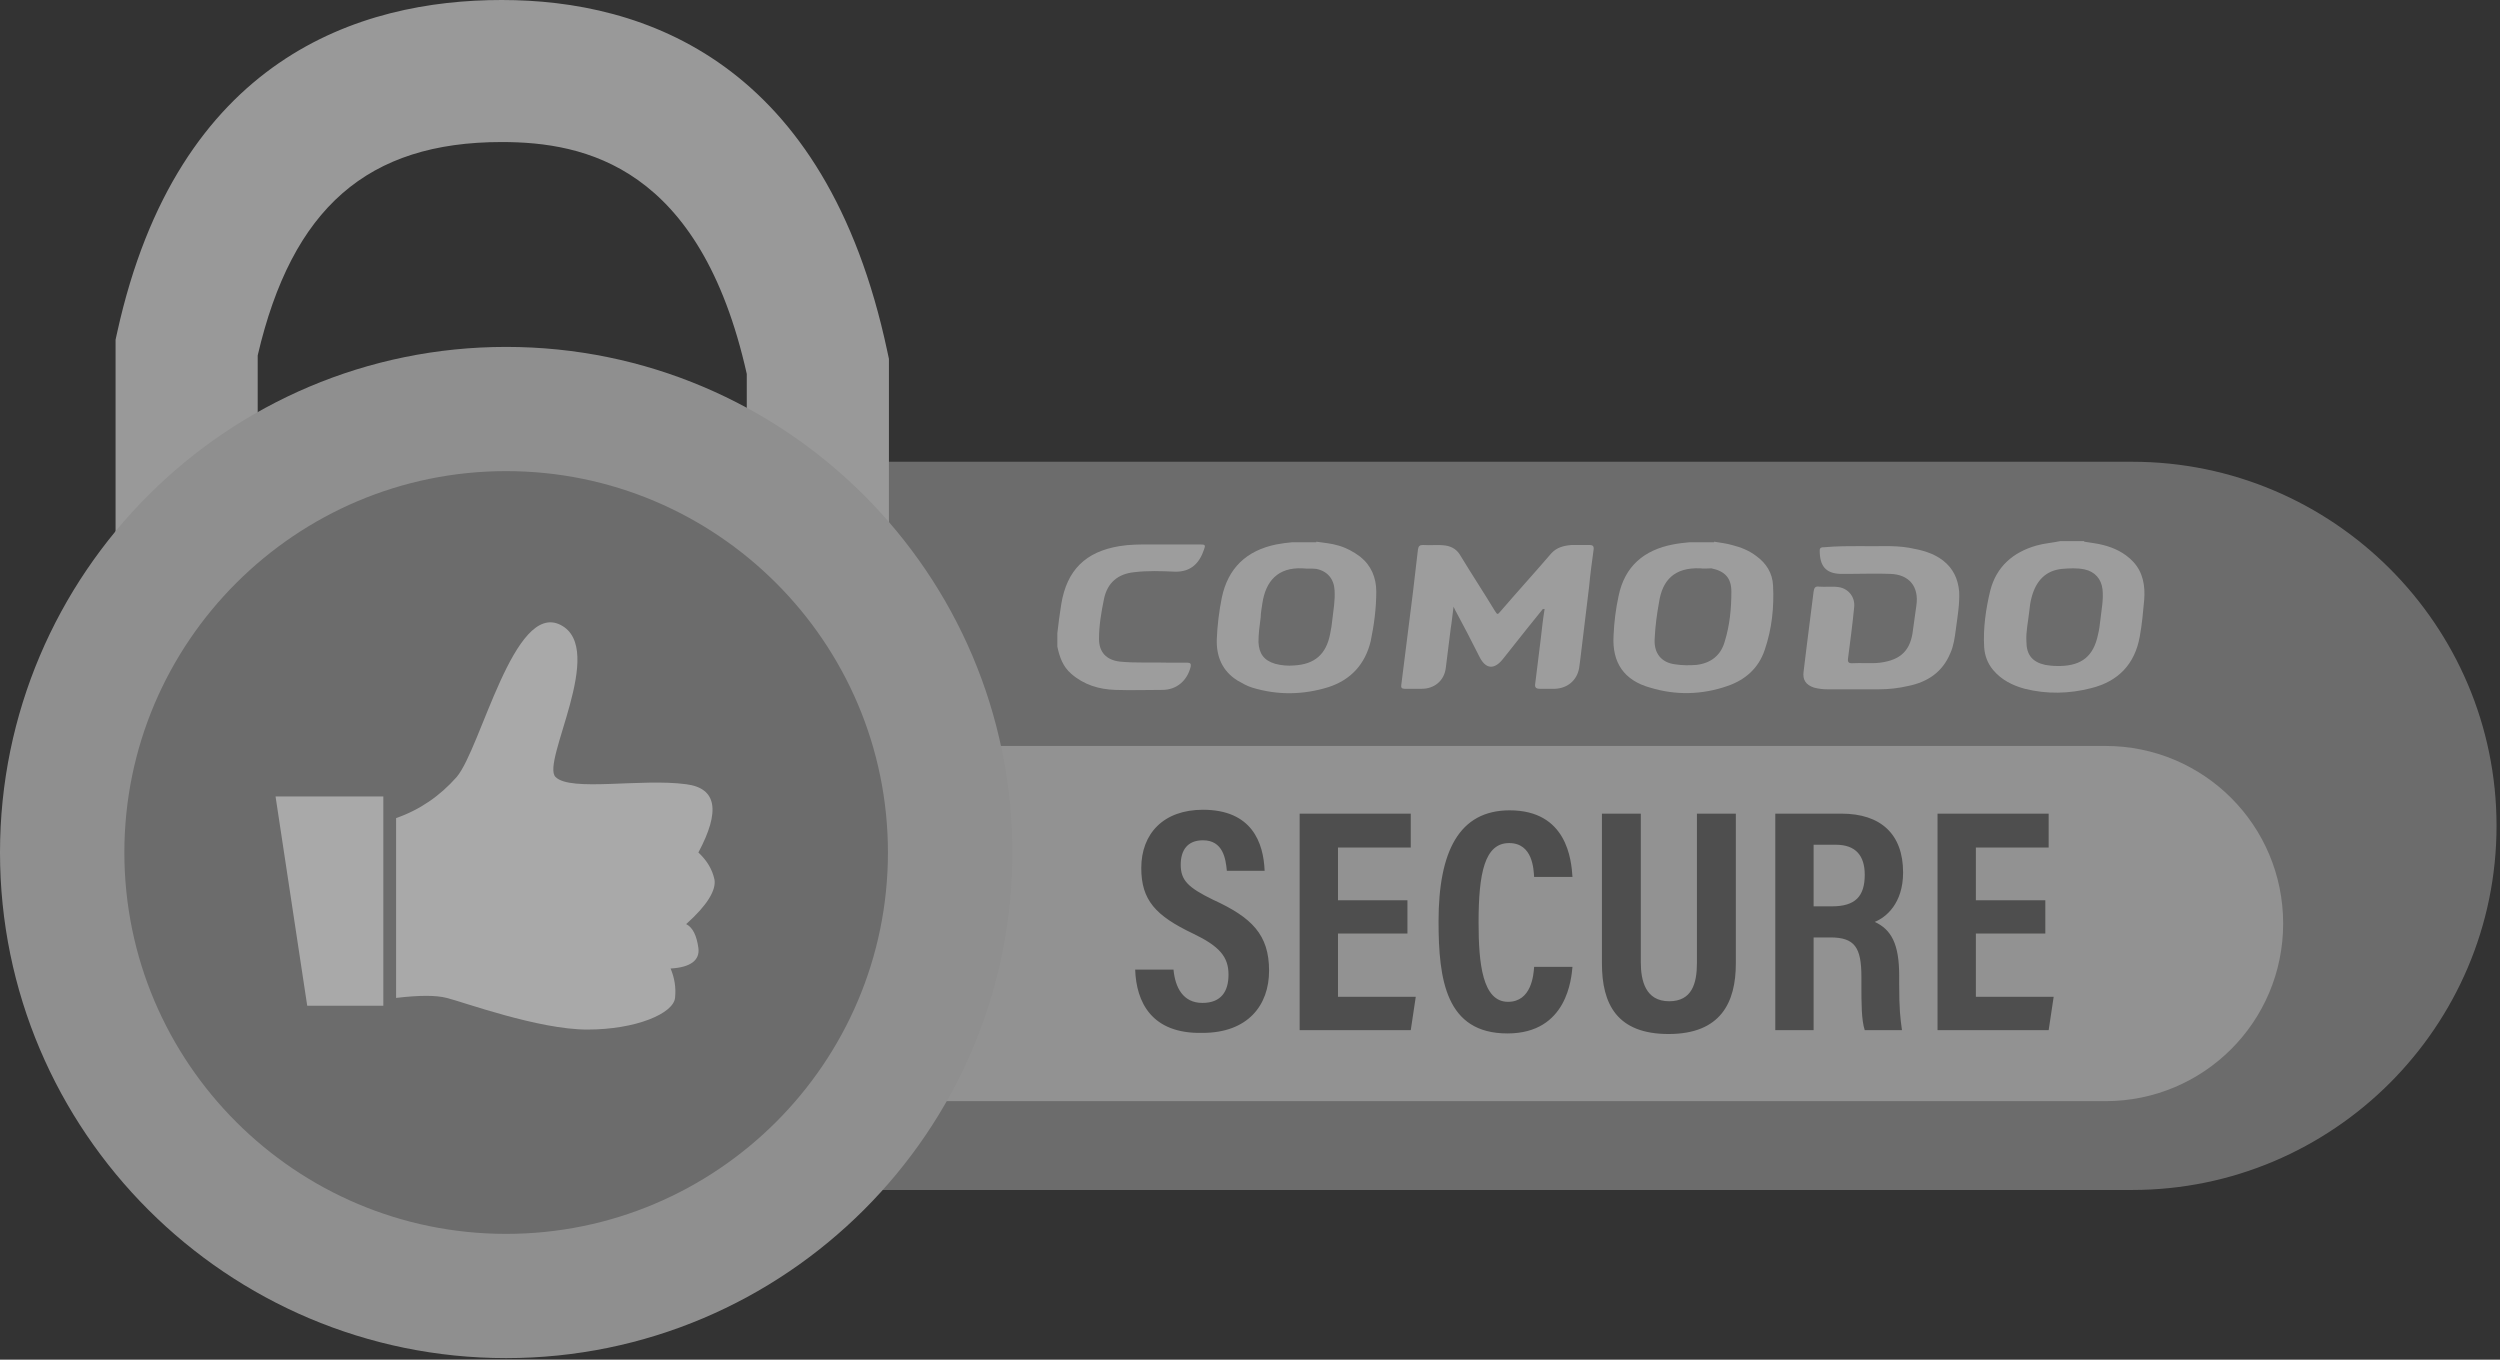 <svg width="114" height="62" viewBox="0 0 114 62" fill="none" xmlns="http://www.w3.org/2000/svg">
<rect x="0" y="0" width="114" height="62" fill="#333333" stroke="none"/>
<g style="mix-blend-mode:luminosity" opacity="0.58">
<g clip-path="url(#clip0_3_448)">
<path fill-rule="evenodd" clip-rule="evenodd" d="M36.461 21.46H97.221C106.165 21.46 113.437 28.699 113.437 37.659C113.437 46.594 106.191 53.858 97.221 53.858H36.461C27.516 53.858 20.244 46.619 20.244 37.659C20.244 28.724 27.516 21.46 36.461 21.46Z" fill="#969696"/>
<path d="M97.22 54.263H36.46C27.295 54.263 19.838 46.814 19.838 37.659C19.838 28.505 27.295 21.056 36.46 21.056H97.22C106.385 21.056 113.842 28.505 113.842 37.659C113.842 46.814 106.385 54.263 97.22 54.263ZM36.46 21.866C27.741 21.866 20.649 28.95 20.649 37.659C20.649 46.369 27.741 53.453 36.46 53.453H97.22C105.939 53.453 113.031 46.369 113.031 37.659C113.031 28.95 105.939 21.866 97.22 21.866H36.46Z" fill="#969696"/>
<path fill-rule="evenodd" clip-rule="evenodd" d="M37.676 34.015H96.004C100.489 34.015 104.112 37.634 104.112 42.114C104.112 46.594 100.489 50.213 96.004 50.213H37.676V34.015Z" fill="#D7D7D7"/>
<path d="M40.535 28.446H34.053V17.052C31.933 7.58 26.67 6.477 22.877 6.477C16.763 6.477 13.319 9.481 11.751 16.206V26.652H5.27V15.49L5.346 15.146C8.102 2.627 16.401 0 22.877 0C29.348 0 37.654 2.782 40.464 16.032L40.535 16.363V28.446Z" fill="#E3E3E3"/>
<path d="M23.081 59.097C34.262 59.097 43.326 50.043 43.326 38.874C43.326 27.705 34.262 18.651 23.081 18.651C11.9 18.651 2.836 27.705 2.836 38.874C2.836 50.043 11.9 59.097 23.081 59.097Z" fill="#969696"/>
<path d="M23.08 61.93C10.353 61.93 0 51.588 0 38.874C0 26.161 10.353 15.819 23.08 15.819C35.808 15.819 46.161 26.161 46.161 38.874C46.161 51.588 35.808 61.93 23.08 61.93ZM23.08 21.483C13.48 21.483 5.671 29.284 5.671 38.874C5.671 48.465 13.48 56.265 23.08 56.265C32.681 56.265 40.49 48.465 40.49 38.874C40.49 29.284 32.681 21.483 23.08 21.483Z" fill="#D2D2D2"/>
<path fill-rule="evenodd" clip-rule="evenodd" d="M12.565 36.318L14.009 45.86H17.48V36.318H12.565Z" fill="white"/>
<path fill-rule="evenodd" clip-rule="evenodd" d="M18.062 37.305V45.505C19.127 45.379 19.887 45.379 20.368 45.505C21.103 45.683 24.549 46.948 26.779 46.948C29.009 46.948 30.706 46.214 30.782 45.505C30.833 45.025 30.757 44.594 30.579 44.164C31.492 44.113 31.922 43.784 31.846 43.227C31.77 42.671 31.593 42.291 31.289 42.139C32.252 41.279 32.657 40.595 32.581 40.114C32.48 39.633 32.227 39.228 31.846 38.874C32.86 36.976 32.682 35.938 31.289 35.761C29.237 35.483 26.019 36.115 25.334 35.432C24.65 34.774 27.691 29.585 25.563 28.497C23.434 27.409 21.939 34.116 20.824 35.432C20.064 36.292 19.152 36.925 18.062 37.305Z" fill="white"/>
<path d="M51.764 44.215H53.512C53.588 45.025 53.943 45.733 54.83 45.733C55.691 45.733 56.02 45.202 56.02 44.443C56.02 43.633 55.615 43.152 54.399 42.569C52.701 41.76 52.042 41.051 52.042 39.583C52.042 38.014 53.056 36.925 54.855 36.925C57.085 36.925 57.617 38.419 57.667 39.709H55.944C55.894 39.153 55.767 38.317 54.855 38.317C54.145 38.317 53.841 38.773 53.841 39.431C53.841 40.14 54.171 40.469 55.311 41.026C57.085 41.836 57.87 42.62 57.87 44.265C57.87 45.835 56.907 47.1 54.83 47.1C52.498 47.151 51.814 45.683 51.764 44.215ZM64.179 41.051V42.569H61.012V45.455H64.559L64.331 46.974H59.264V37.102H64.331V38.646H61.012V41.051H64.179ZM69.956 44.088H71.705C71.654 44.594 71.477 47.125 68.74 47.125C65.928 47.125 65.598 44.67 65.598 42.013C65.598 38.824 66.536 36.951 68.841 36.951C71.451 36.951 71.654 39.203 71.705 39.988H69.956C69.931 39.659 69.906 38.444 68.816 38.444C67.701 38.444 67.423 39.811 67.423 42.063C67.423 43.936 67.6 45.683 68.766 45.683C69.83 45.683 69.931 44.468 69.956 44.088ZM73.048 37.102H74.821V43.886C74.821 44.696 75.024 45.657 76.114 45.657C77.152 45.657 77.38 44.847 77.38 43.911V37.102H79.154V43.936C79.154 45.708 78.47 47.151 76.088 47.151C73.732 47.151 73.048 45.784 73.048 43.936V37.102ZM83.462 42.747H82.701V46.974H80.953V37.102H83.968C85.767 37.102 86.781 38.039 86.781 39.785C86.781 41.203 85.995 41.836 85.489 42.038C86.249 42.392 86.603 43.05 86.603 44.493V44.898C86.603 46.012 86.654 46.442 86.73 46.974H85.032C84.88 46.518 84.88 45.733 84.88 44.898V44.544C84.88 43.202 84.576 42.747 83.462 42.747ZM82.701 38.52V41.329H83.538C84.602 41.329 85.032 40.874 85.032 39.887C85.032 39.026 84.627 38.52 83.715 38.52H82.701ZM93.267 41.051V42.569H90.1V45.455H93.647L93.419 46.974H88.352V37.102H93.419V38.646H90.1V41.051H93.267Z" fill="#636362"/>
<path d="M59.388 25.916C58.273 25.865 57.716 26.498 57.564 27.51C57.538 27.713 57.488 27.94 57.488 28.143C57.437 28.523 57.386 28.902 57.386 29.282C57.412 29.813 57.64 30.117 58.146 30.269C58.425 30.345 58.729 30.37 59.008 30.345C59.945 30.294 60.477 29.839 60.655 28.902C60.706 28.674 60.731 28.472 60.756 28.244C60.807 27.814 60.883 27.384 60.858 26.928C60.832 26.396 60.528 26.042 60.022 25.941C59.819 25.916 59.616 25.941 59.388 25.916ZM60.022 24.701C60.351 24.751 60.706 24.777 61.035 24.878C61.39 24.979 61.719 25.156 62.023 25.384C62.53 25.789 62.758 26.346 62.758 26.979C62.758 27.738 62.657 28.497 62.505 29.231C62.251 30.294 61.592 31.003 60.579 31.332C59.439 31.686 58.273 31.712 57.108 31.357C56.854 31.281 56.651 31.155 56.423 31.028C55.739 30.598 55.461 29.94 55.486 29.155C55.511 28.523 55.587 27.89 55.714 27.257C55.993 25.916 56.829 25.106 58.197 24.827C58.45 24.777 58.678 24.751 58.932 24.726H60.022V24.701Z" fill="#EBEBEB"/>
<path d="M77.532 25.916C76.341 25.865 75.809 26.472 75.657 27.434C75.555 27.991 75.48 28.548 75.454 29.105C75.403 29.788 75.758 30.218 76.392 30.294C76.721 30.345 77.025 30.345 77.355 30.32C78.013 30.244 78.469 29.889 78.647 29.257C78.875 28.523 78.951 27.763 78.951 26.979C78.951 26.346 78.647 26.042 78.039 25.916C77.861 25.916 77.709 25.941 77.532 25.916ZM78.165 24.701C78.444 24.751 78.723 24.777 78.976 24.852C79.382 24.954 79.762 25.106 80.091 25.359C80.547 25.688 80.826 26.143 80.851 26.7C80.902 27.687 80.8 28.674 80.471 29.636C80.192 30.471 79.584 31.003 78.773 31.281C77.608 31.686 76.417 31.712 75.251 31.357C74.061 31.028 73.503 30.218 73.579 28.978C73.604 28.371 73.68 27.763 73.807 27.181C74.086 25.814 74.973 25.08 76.29 24.827C76.544 24.777 76.797 24.751 77.05 24.726H78.165V24.701Z" fill="#EBEBEB"/>
<path d="M93.823 30.37C93.873 30.37 93.899 30.37 93.949 30.37C94.938 30.345 95.47 29.915 95.672 28.927C95.723 28.725 95.748 28.523 95.774 28.295C95.824 27.814 95.926 27.358 95.875 26.877C95.824 26.396 95.52 26.067 95.064 25.966C94.709 25.89 94.355 25.916 94.025 25.941C93.29 26.017 92.86 26.472 92.657 27.181C92.581 27.434 92.556 27.662 92.53 27.915C92.48 28.371 92.378 28.801 92.404 29.256C92.404 29.864 92.682 30.193 93.265 30.32C93.392 30.345 93.62 30.37 93.823 30.37ZM95.039 24.701C95.317 24.751 95.622 24.776 95.9 24.852C96.407 24.979 96.888 25.207 97.269 25.612C97.725 26.093 97.826 26.725 97.775 27.358C97.725 27.915 97.674 28.472 97.573 29.029C97.345 30.294 96.584 31.079 95.343 31.383C94.355 31.636 93.341 31.661 92.328 31.408C91.77 31.256 91.263 31.003 90.883 30.547C90.63 30.244 90.503 29.889 90.478 29.51C90.427 28.649 90.554 27.763 90.757 26.928C91.035 25.84 91.796 25.181 92.86 24.878C93.215 24.776 93.595 24.751 93.949 24.675H95.039V24.701Z" fill="#EBEBEB"/>
<path fill-rule="evenodd" clip-rule="evenodd" d="M48.215 28.877C48.266 28.447 48.316 28.016 48.392 27.561C48.646 25.991 49.507 25.156 51.053 24.903C51.509 24.827 51.965 24.827 52.421 24.827C53.181 24.827 53.967 24.827 54.727 24.827C54.955 24.827 54.98 24.852 54.904 25.055C54.701 25.662 54.321 26.093 53.561 26.067C52.953 26.042 52.32 26.017 51.712 26.093C50.977 26.169 50.495 26.574 50.343 27.308C50.217 27.915 50.115 28.523 50.115 29.13C50.115 29.737 50.445 30.092 51.053 30.168C51.813 30.244 52.548 30.193 53.308 30.218C53.587 30.218 53.865 30.218 54.144 30.218C54.271 30.218 54.321 30.269 54.296 30.395C54.144 31.028 53.663 31.459 53.004 31.459C52.294 31.459 51.559 31.484 50.85 31.459C50.115 31.433 49.431 31.231 48.848 30.724C48.468 30.395 48.316 29.965 48.215 29.484V28.877Z" fill="#EBEBEB"/>
<path fill-rule="evenodd" clip-rule="evenodd" d="M70.36 27.763C70.107 28.067 69.879 28.371 69.626 28.674C69.271 29.13 68.916 29.56 68.561 30.016C68.156 30.547 67.751 30.547 67.446 29.915C67.117 29.256 66.762 28.573 66.407 27.915C66.382 27.864 66.332 27.788 66.281 27.662C66.23 28.042 66.205 28.345 66.154 28.649C66.078 29.256 66.002 29.864 65.926 30.471C65.85 31.053 65.394 31.408 64.837 31.408C64.583 31.408 64.305 31.408 64.051 31.408C63.924 31.408 63.874 31.357 63.899 31.231C64.076 29.813 64.254 28.421 64.431 27.004C64.507 26.346 64.583 25.713 64.659 25.055C64.685 24.903 64.735 24.852 64.887 24.852C65.242 24.878 65.571 24.827 65.926 24.878C66.23 24.928 66.458 25.08 66.61 25.359C67.117 26.194 67.649 27.004 68.156 27.839C68.283 28.042 68.283 28.042 68.435 27.864C69.195 26.979 69.98 26.118 70.74 25.232C70.994 24.954 71.323 24.878 71.678 24.852C71.931 24.852 72.21 24.852 72.463 24.852C72.641 24.852 72.691 24.903 72.666 25.08C72.59 25.637 72.514 26.194 72.463 26.751C72.337 27.864 72.185 28.978 72.058 30.092C72.033 30.218 72.033 30.345 72.007 30.471C71.906 31.028 71.475 31.383 70.918 31.408C70.69 31.408 70.436 31.408 70.208 31.408C70.031 31.408 69.98 31.332 70.005 31.18C70.082 30.497 70.183 29.813 70.259 29.13C70.31 28.674 70.36 28.219 70.436 27.763C70.386 27.788 70.36 27.763 70.36 27.763Z" fill="#EBEBEB"/>
<path fill-rule="evenodd" clip-rule="evenodd" d="M84.93 24.903C85.563 24.928 86.323 24.852 87.058 24.979C87.615 25.08 88.148 25.207 88.604 25.561C89.06 25.916 89.288 26.396 89.338 26.979C89.364 27.561 89.262 28.117 89.186 28.7C89.136 29.079 89.085 29.459 88.933 29.788C88.578 30.648 87.894 31.104 87.007 31.281C86.577 31.383 86.121 31.433 85.664 31.433C84.879 31.433 84.119 31.433 83.333 31.433C83.131 31.433 82.928 31.408 82.725 31.357C82.345 31.231 82.193 31.003 82.244 30.623C82.294 30.218 82.345 29.788 82.396 29.383C82.497 28.573 82.599 27.788 82.7 26.979C82.725 26.801 82.776 26.725 82.953 26.751C83.257 26.776 83.561 26.725 83.865 26.776C84.296 26.852 84.6 27.232 84.55 27.687C84.474 28.472 84.372 29.231 84.271 30.016C84.246 30.193 84.296 30.244 84.448 30.244C84.879 30.218 85.31 30.269 85.74 30.218C86.678 30.092 87.134 29.661 87.235 28.7C87.286 28.345 87.337 27.966 87.387 27.611C87.514 26.751 87.058 26.194 86.197 26.169C85.563 26.143 84.93 26.169 84.296 26.169C84.169 26.169 84.043 26.169 83.916 26.169C83.257 26.143 82.979 25.814 82.979 25.106C82.979 24.954 83.08 24.954 83.181 24.954C83.764 24.903 84.296 24.903 84.93 24.903Z" fill="#EBEBEB"/>
</g>
</g>
<defs>
<clipPath id="clip0_3_448">
<rect width="113.841" height="61.93" fill="white"/>
</clipPath>
</defs>
</svg>

